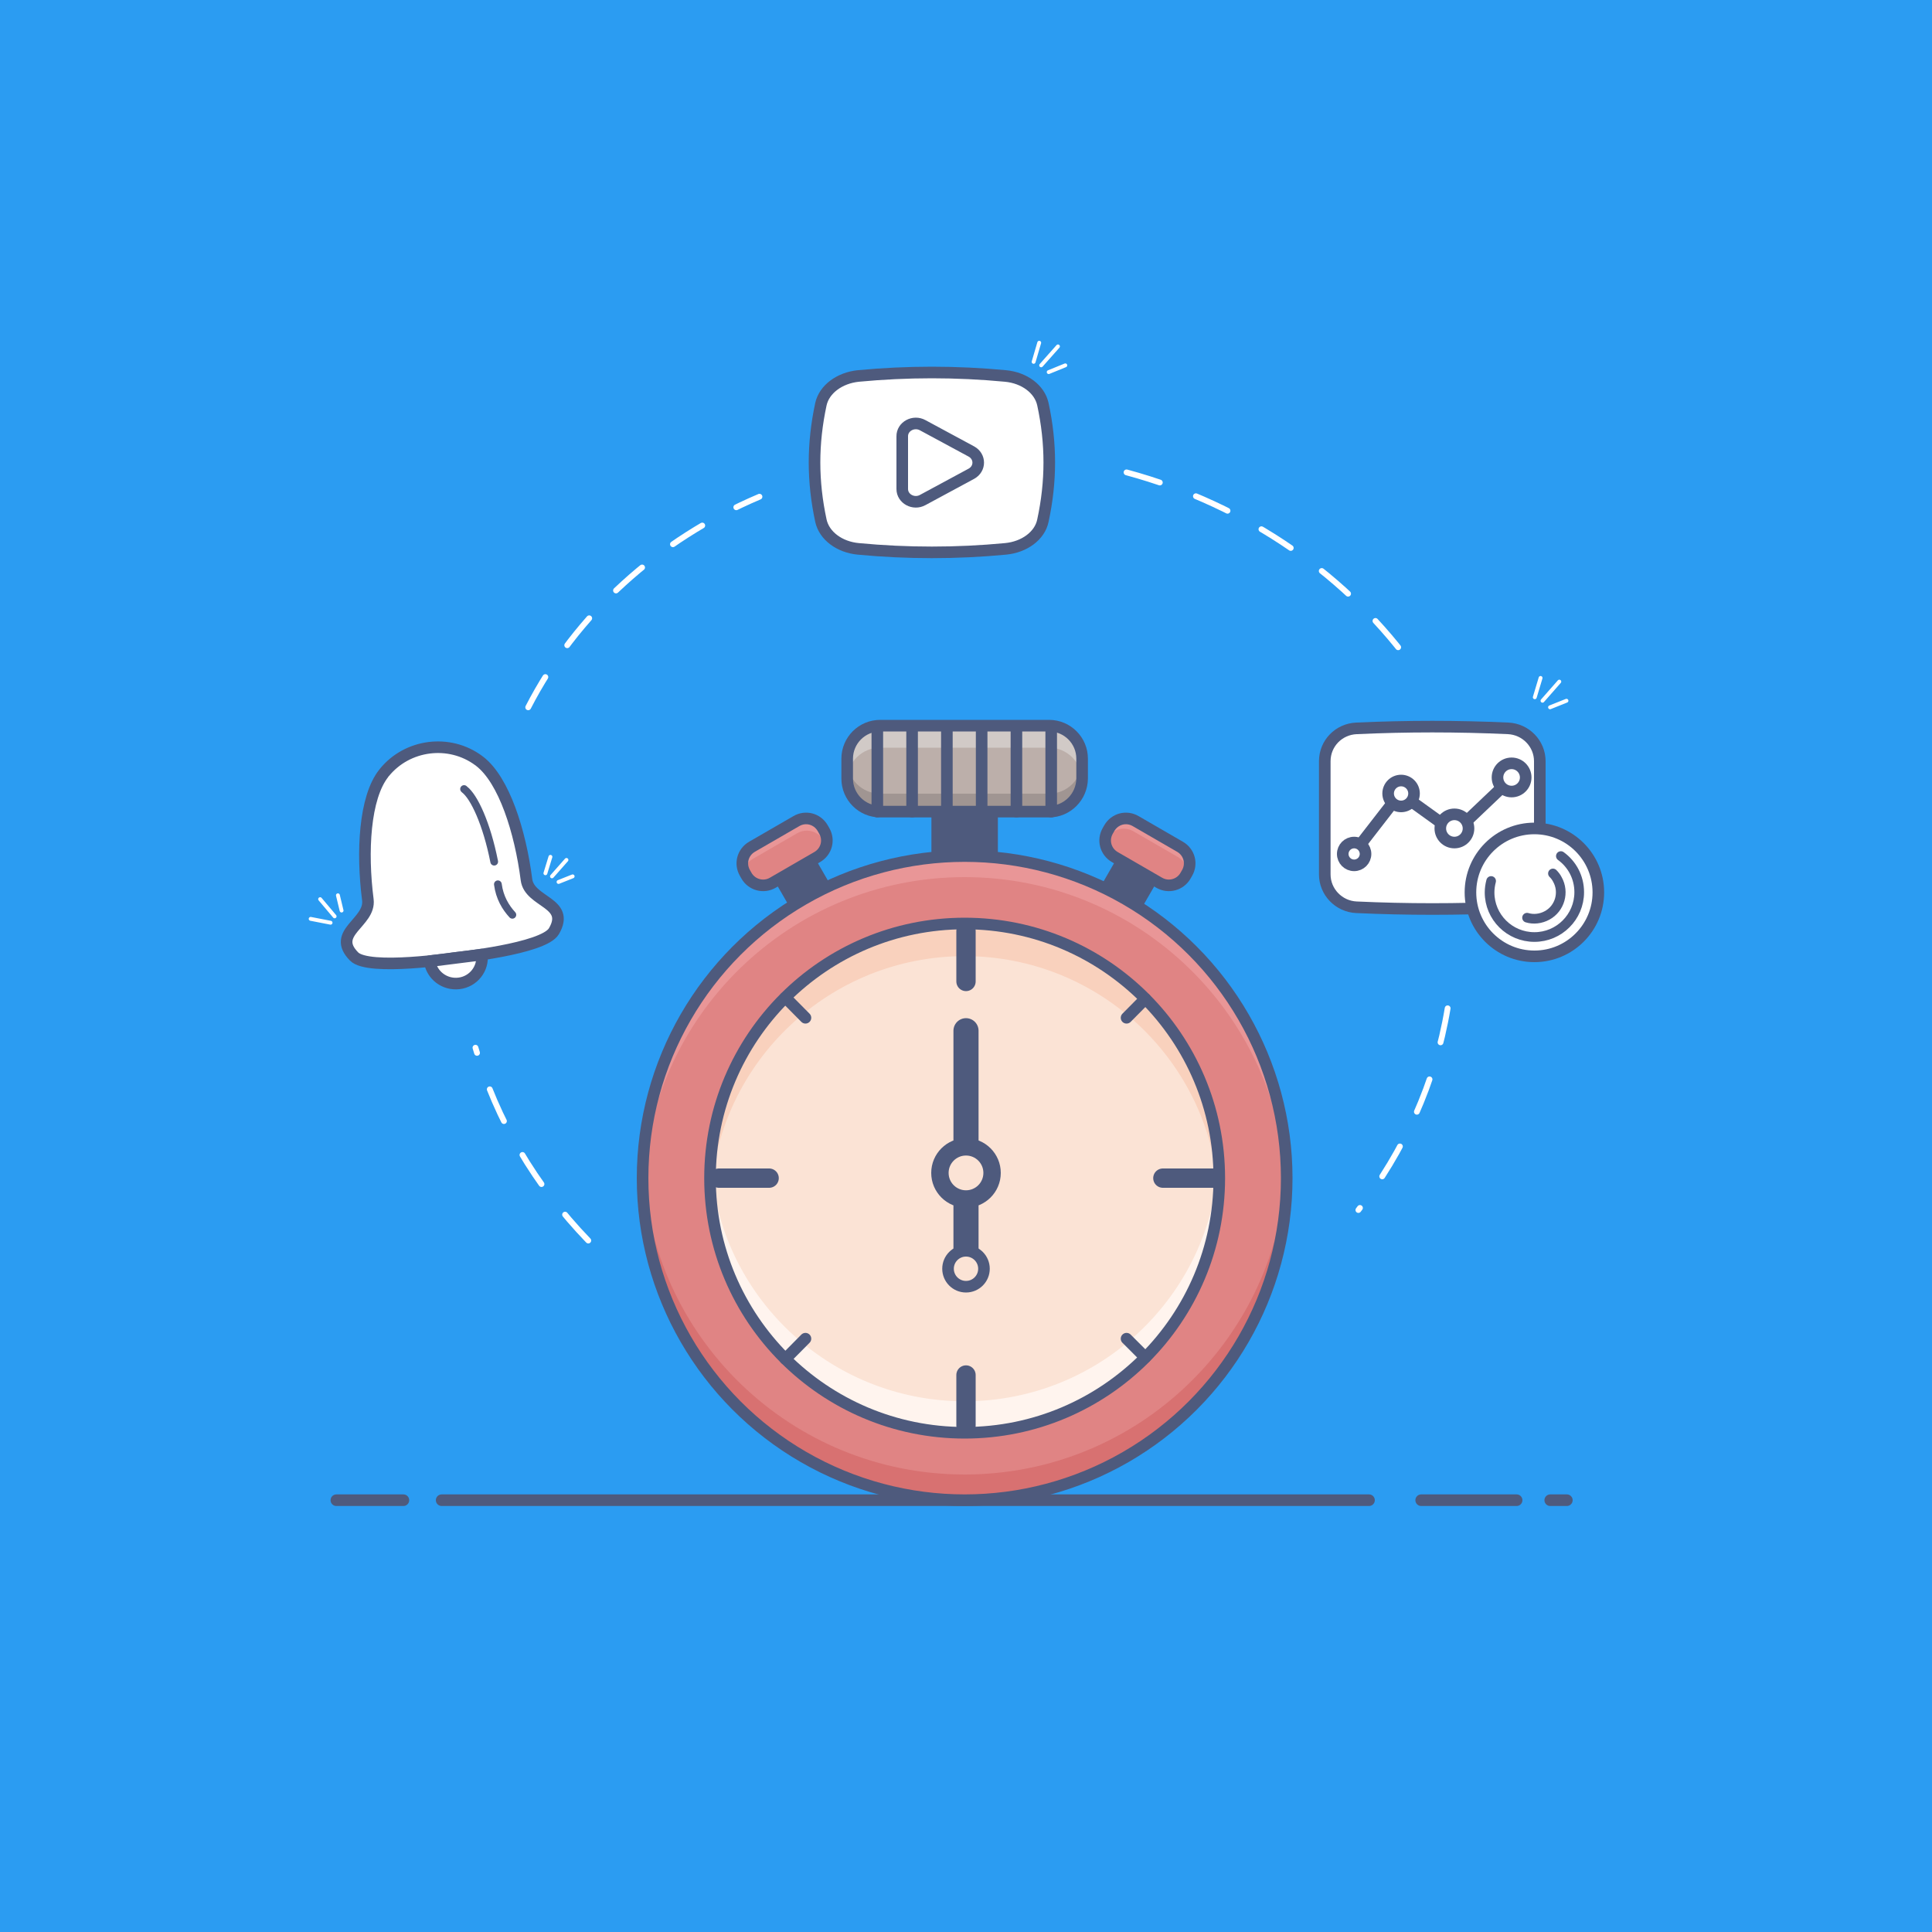 <?xml version="1.0" encoding="utf-8"?>
<!-- Generator: Adobe Illustrator 23.1.1, SVG Export Plug-In . SVG Version: 6.00 Build 0)  -->
<svg version="1.1" id="Layer_1" xmlns="http://www.w3.org/2000/svg" xmlns:xlink="http://www.w3.org/1999/xlink" x="0px" y="0px"
	 viewBox="0 0 1000 1000" style="enable-background:new 0 0 1000 1000;" xml:space="preserve">
<style type="text/css">
	.st0{fill:#2B9CF2;}
	.st1{fill:none;stroke:#4E5A7D;stroke-width:6;stroke-linecap:round;stroke-linejoin:round;stroke-miterlimit:10;}
	.st2{fill:#4E5A7D;}
	.st3{fill:#BCAFAA;}
	.st4{fill:#A09592;}
	.st5{fill:#D1CAC7;}
	.st6{fill:#E08484;}
	.st7{fill:#E99697;}
	.st8{fill:#D87171;}
	.st9{fill:#FBE3D5;}
	.st10{fill:#FFF4EE;}
	.st11{fill:#F9D1BD;}
	.st12{fill:none;stroke:#4E5A7D;stroke-width:13;stroke-linecap:round;stroke-linejoin:round;stroke-miterlimit:10;}
	.st13{fill:none;stroke:#4E5A7D;stroke-width:10;stroke-linecap:round;stroke-linejoin:round;stroke-miterlimit:10;}
	.st14{fill:none;stroke:#4E5A7D;stroke-width:9;stroke-linecap:round;stroke-linejoin:round;stroke-miterlimit:10;}
	.st15{fill:#FFFFFF;}
	.st16{fill:none;stroke:#4E5A7D;stroke-width:4;stroke-linecap:round;stroke-linejoin:round;stroke-miterlimit:10;}
	.st17{fill:none;stroke:#FFFFFF;stroke-width:2;stroke-linecap:round;stroke-linejoin:round;stroke-miterlimit:10;}
	.st18{fill:none;stroke:#4E5A7D;stroke-width:5;stroke-linecap:round;stroke-linejoin:round;stroke-miterlimit:10;}
	
		.st19{fill:none;stroke:#FFFFFF;stroke-width:3;stroke-linecap:round;stroke-linejoin:round;stroke-miterlimit:10;stroke-dasharray:18,20;}
</style>
<rect id="XMLID_133_" class="st0" width="1000" height="1000"/>
<line id="XMLID_382_" class="st1" x1="228.6" y1="776.5" x2="708.6" y2="776.5"/>
<line id="XMLID_381_" class="st1" x1="735.6" y1="776.5" x2="785" y2="776.5"/>
<line id="XMLID_380_" class="st1" x1="174.1" y1="776.5" x2="208.8" y2="776.5"/>
<line id="XMLID_379_" class="st1" x1="802.4" y1="776.5" x2="811" y2="776.5"/>
<path id="XMLID_390_" class="st2" d="M511.4,453.1h-24.2c-1.2,0-2.1-1-2.1-2.1v-51c0-1.2,1-2.1,2.1-2.1h24.2c1.2,0,2.1,1,2.1,2.1v51
	C513.5,452.1,512.6,453.1,511.4,453.1z"/>
<path id="XMLID_335_" class="st1" d="M511.4,453.1h-24.2c-1.2,0-2.1-1-2.1-2.1v-51c0-1.2,1-2.1,2.1-2.1h24.2c1.2,0,2.1,1,2.1,2.1v51
	C513.5,452.1,512.6,453.1,511.4,453.1z"/>
<path id="XMLID_394_" class="st3" d="M543,420.1h-87.4c-9.4,0-17.1-7.6-17.1-17.1v-10.3c0-9.4,7.6-17.1,17.1-17.1H543
	c9.4,0,17.1,7.6,17.1,17.1V403C560,412.4,552.4,420.1,543,420.1z"/>
<path id="XMLID_330_" class="st4" d="M543,410.8h-87.4c-9.4,0-17.1-7.6-17.1-17.1v9.3c0,9.4,7.6,17.1,17.1,17.1H543
	c9.4,0,17.1-7.6,17.1-17.1v-9.3C560,403.2,552.4,410.8,543,410.8z"/>
<path id="XMLID_329_" class="st5" d="M543,375.7h-87.4c-9.4,0-17.1,7.6-17.1,17.1V403c0,0.2,0,0.3,0,0.5c0.3-9.2,7.8-16.5,17-16.5
	H543c9.2,0,16.7,7.4,17,16.5c0-0.2,0-0.3,0-0.5v-10.3C560,383.3,552.4,375.7,543,375.7z"/>
<path id="XMLID_336_" class="st1" d="M543,420.1h-87.4c-9.4,0-17.1-7.6-17.1-17.1v-10.3c0-9.4,7.6-17.1,17.1-17.1H543
	c9.4,0,17.1,7.6,17.1,17.1V403C560,412.4,552.4,420.1,543,420.1z"/>
<g id="XMLID_257_">
	
		<rect id="XMLID_255_" x="571.5" y="448.1" transform="matrix(0.866 0.5 -0.5 0.866 309.841 -228.067)" class="st2" width="18" height="32"/>
	
		<rect id="XMLID_31_" x="571.5" y="448.1" transform="matrix(0.866 0.5 -0.5 0.866 309.841 -228.067)" class="st1" width="18" height="32"/>
	<path id="XMLID_256_" class="st6" d="M600,456.9l-23-13.3c-4.8-2.8-6.4-8.8-3.6-13.6l0.8-1.4c2.8-4.8,8.8-6.4,13.6-3.6l23,13.3
		c4.8,2.8,6.4,8.8,3.6,13.6l-0.8,1.4C610.9,458,604.8,459.7,600,456.9z"/>
	<path id="XMLID_365_" class="st6" d="M600,456.9l-23-13.3c-4.8-2.8-6.4-8.8-3.6-13.6l0.8-1.4c2.8-4.8,8.8-6.4,13.6-3.6l23,13.3
		c4.8,2.8,6.4,8.8,3.6,13.6l-0.8,1.4C610.9,458,604.8,459.7,600,456.9z"/>
	<path id="XMLID_375_" class="st7" d="M572.3,435.3l0.8-1.4c2.8-4.8,8.8-6.4,13.6-3.6l23,13.3c2.7,1.6,4.4,4.2,4.9,7
		c2.5-4.7,0.9-10.7-3.8-13.4l-23-13.3c-4.8-2.8-10.9-1.1-13.6,3.6l-0.8,1.4c-1.2,2.1-1.6,4.4-1.2,6.6
		C572.2,435.5,572.2,435.4,572.3,435.3z"/>
	<path id="XMLID_254_" class="st1" d="M600,456.9l-23-13.3c-4.8-2.8-6.4-8.8-3.6-13.6l0.8-1.4c2.8-4.8,8.8-6.4,13.6-3.6l23,13.3
		c4.8,2.8,6.4,8.8,3.6,13.6l-0.8,1.4C610.9,458,604.8,459.7,600,456.9z"/>
</g>
<g id="XMLID_17_">
	
		<rect id="XMLID_20_" x="410.5" y="448.1" transform="matrix(-0.866 0.5 -0.5 -0.866 1014.868 656.343)" class="st2" width="18" height="32"/>
	
		<rect id="XMLID_109_" x="410.5" y="448.1" transform="matrix(-0.866 0.5 -0.5 -0.866 1014.868 656.343)" class="st1" width="18" height="32"/>
	<path id="XMLID_19_" class="st6" d="M400,456.9l23-13.3c4.8-2.8,6.4-8.8,3.6-13.6l-0.8-1.4c-2.8-4.8-8.8-6.4-13.6-3.6l-23,13.3
		c-4.8,2.8-6.4,8.8-3.6,13.6l0.8,1.4C389.1,458,395.2,459.7,400,456.9z"/>
	<path id="XMLID_364_" class="st6" d="M400,456.9l23-13.3c4.8-2.8,6.4-8.8,3.6-13.6l-0.8-1.4c-2.8-4.8-8.8-6.4-13.6-3.6l-23,13.3
		c-4.8,2.8-6.4,8.8-3.6,13.6l0.8,1.4C389.1,458,395.2,459.7,400,456.9z"/>
	<path id="XMLID_372_" class="st7" d="M389.6,444.6l23-13.3c4.8-2.8,10.9-1.1,13.6,3.6l0.8,1.4c0.2,0.4,0.4,0.9,0.6,1.3
		c0.7-2.5,0.4-5.2-1-7.6l-0.8-1.4c-2.8-4.8-8.8-6.4-13.6-3.6l-23,13.3c-4.3,2.5-6.1,7.8-4.3,12.3C385.6,448.2,387.2,446,389.6,444.6
		z"/>
	<path id="XMLID_18_" class="st1" d="M400,456.9l23-13.3c4.8-2.8,6.4-8.8,3.6-13.6l-0.8-1.4c-2.8-4.8-8.8-6.4-13.6-3.6l-23,13.3
		c-4.8,2.8-6.4,8.8-3.6,13.6l0.8,1.4C389.1,458,395.2,459.7,400,456.9z"/>
</g>
<g id="XMLID_464_">
	<g id="XMLID_476_">
		<line id="XMLID_477_" class="st1" x1="544.1" y1="376" x2="544.1" y2="420.1"/>
	</g>
	<g id="XMLID_474_">
		<line id="XMLID_475_" class="st1" x1="526.1" y1="376" x2="526.1" y2="420.1"/>
	</g>
	<g id="XMLID_471_">
		<line id="XMLID_472_" class="st1" x1="508.1" y1="376" x2="508.1" y2="420.1"/>
	</g>
	<g id="XMLID_469_">
		<line id="XMLID_470_" class="st1" x1="490.1" y1="376" x2="490.1" y2="420.1"/>
	</g>
	<g id="XMLID_467_">
		<line id="XMLID_468_" class="st1" x1="472.1" y1="376" x2="472.1" y2="420.1"/>
	</g>
	<g id="XMLID_465_">
		<line id="XMLID_466_" class="st1" x1="454.1" y1="376" x2="454.1" y2="420.1"/>
	</g>
</g>
<circle id="XMLID_16_" class="st6" cx="499.3" cy="609.8" r="166.7"/>
<path id="XMLID_368_" class="st8" d="M499.3,763.2c-89.8,0-163-71-166.5-160c-0.1,2.2-0.1,4.4-0.1,6.7
	c0,92.1,74.6,166.7,166.7,166.7c92.1,0,166.7-74.6,166.7-166.7c0-2.2-0.1-4.5-0.1-6.7C662.3,692.1,589.1,763.2,499.3,763.2z"/>
<path id="XMLID_367_" class="st7" d="M499.3,454c90.2,0,163.7,71.7,166.6,161.3c0.1-1.8,0.1-3.6,0.1-5.4
	c0-92.1-74.6-166.7-166.7-166.7c-92.1,0-166.7,74.6-166.7,166.7c0,1.8,0,3.6,0.1,5.4C335.6,525.7,409,454,499.3,454z"/>
<circle id="XMLID_350_" class="st9" cx="499.3" cy="609.8" r="131.8"/>
<path id="XMLID_370_" class="st10" d="M499.3,725.3c-70,0-127.3-54.6-131.5-123.6c-0.2,2.7-0.3,5.4-0.3,8.1
	c0,72.8,59,131.8,131.8,131.8c72.8,0,131.8-59,131.8-131.8c0-2.7-0.1-5.4-0.3-8.1C626.6,670.7,569.3,725.3,499.3,725.3z"/>
<path id="XMLID_369_" class="st11" d="M499.3,494.9c69.9,0,127.1,54.5,131.5,123.3c0.2-2.8,0.3-5.6,0.3-8.4
	c0-72.8-59-131.8-131.8-131.8c-72.8,0-131.8,59-131.8,131.8c0,2.8,0.1,5.6,0.3,8.4C372.2,549.4,429.4,494.9,499.3,494.9z"/>
<line id="XMLID_383_" class="st12" x1="500" y1="607.1" x2="500" y2="656.7"/>
<line id="XMLID_378_" class="st12" x1="500" y1="607.1" x2="500" y2="533.5"/>
<circle id="XMLID_334_" class="st1" cx="499.3" cy="609.8" r="131.8"/>
<g id="XMLID_14_">
	<line id="XMLID_340_" class="st13" x1="500" y1="481.9" x2="500" y2="508"/>
	<line id="XMLID_15_" class="st13" x1="500" y1="711.7" x2="500" y2="737.8"/>
</g>
<g id="XMLID_13_">
	<line id="XMLID_78_" class="st13" x1="627.9" y1="609.8" x2="601.9" y2="609.8"/>
	<line id="XMLID_77_" class="st13" x1="398.1" y1="609.8" x2="372.1" y2="609.8"/>
</g>
<g id="XMLID_388_">
	<line id="XMLID_391_" class="st1" x1="592.8" y1="517" x2="583.1" y2="526.8"/>
	<path id="XMLID_393_" class="st1" d="M592.8,517"/>
	<path id="XMLID_387_" class="st1" d="M604.3,505.5"/>
	<line id="XMLID_389_" class="st1" x1="416.9" y1="692.9" x2="406.5" y2="703.4"/>
</g>
<g id="XMLID_385_">
	<line id="XMLID_392_" class="st1" x1="592.8" y1="702.6" x2="583.1" y2="692.9"/>
	<line id="XMLID_386_" class="st1" x1="416.9" y1="526.8" x2="406.5" y2="516.3"/>
</g>
<circle id="XMLID_12_" class="st9" cx="500" cy="607.1" r="13.5"/>
<circle id="XMLID_11_" class="st14" cx="500" cy="607.1" r="13.5"/>
<circle id="XMLID_384_" class="st9" cx="500" cy="656.7" r="9.3"/>
<circle id="XMLID_10_" class="st1" cx="500" cy="656.7" r="9.3"/>
<circle id="XMLID_306_" class="st1" cx="499.3" cy="609.8" r="166.7"/>
<g id="XMLID_397_">
	<path id="XMLID_374_" class="st15" d="M520.4,284.1c-25.3,2.4-50.8,2.4-76.1,0c-9.8-0.9-17.7-6.8-19.4-14.6
		c-4.4-20.4-4.4-39.9,0-60.3c1.7-7.7,9.6-13.6,19.4-14.6c25.3-2.4,50.8-2.4,76.1,0c9.8,0.9,17.7,6.8,19.4,14.6
		c4.4,20.4,4.4,39.9,0,60.3C538.2,277.3,530.2,283.2,520.4,284.1z"/>
	<path id="XMLID_371_" class="st1" d="M520.4,284.1c-25.3,2.4-50.8,2.4-76.1,0c-9.8-0.9-17.7-6.8-19.4-14.6
		c-4.4-20.4-4.4-39.9,0-60.3c1.7-7.7,9.6-13.6,19.4-14.6c25.3-2.4,50.8-2.4,76.1,0c9.8,0.9,17.7,6.8,19.4,14.6
		c4.4,20.4,4.4,39.9,0,60.3C538.2,277.3,530.2,283.2,520.4,284.1z"/>
	<path id="XMLID_366_" class="st1" d="M477.6,220.1l25.2,13.6c4.7,2.6,4.7,8.9,0,11.5l-25.2,13.6c-4.7,2.6-10.6-0.6-10.6-5.7v-27.2
		C466.9,220.7,472.9,217.5,477.6,220.1z"/>
</g>
<g id="XMLID_398_">
	<path id="XMLID_376_" class="st15" d="M235.9,495.8c0,0-45.1,6.9-52.6-0.7c-12.3-12.4,8.6-17.5,7.1-29.4
		c-3.2-24.9-1.7-52.9,8.2-65.4c0.1-0.1,0.2-0.2,0.3-0.4c11.9-14.7,33.7-17.5,48.9-6.2c0.1,0.1,0.3,0.2,0.4,0.3
		c12.7,9.7,21.1,36.4,24.3,61.3c1.5,11.9,23,11.7,14.2,26.7C281.3,491.2,235.9,495.8,235.9,495.8z"/>
	<path id="XMLID_377_" class="st1" d="M235.9,495.8c0,0-45.1,6.9-52.6-0.7c-12.3-12.4,8.6-17.5,7.1-29.4
		c-3.2-24.9-1.7-52.9,8.2-65.4c0.1-0.1,0.2-0.2,0.3-0.4c11.9-14.7,33.7-17.5,48.9-6.2c0.1,0.1,0.3,0.2,0.4,0.3
		c12.7,9.7,21.1,36.4,24.3,61.3c1.5,11.9,23,11.7,14.2,26.7C281.3,491.2,235.9,495.8,235.9,495.8z"/>
	<path id="XMLID_399_" class="st16" d="M257.7,457.7c0.9,6.9,4,12,7.5,15.8"/>
	<path id="XMLID_363_" class="st16" d="M240.2,408.4l0.2,0.2c5,3.8,11.5,17.7,15.4,37.4"/>
	<path id="XMLID_395_" class="st15" d="M249.4,494.1c0.9,7.3-4.4,14-11.8,14.9c-7.4,0.9-14.2-4.2-15.2-11.5L249.4,494.1z"/>
	<path id="XMLID_396_" class="st1" d="M249.4,494.1c0.9,7.3-4.4,14-11.8,14.9c-7.4,0.9-14.2-4.2-15.2-11.5L249.4,494.1z"/>
</g>
<g id="XMLID_451_">
	<line id="XMLID_454_" class="st17" x1="289.1" y1="456.5" x2="296.4" y2="453.6"/>
	<line id="XMLID_453_" class="st17" x1="282.3" y1="452" x2="284.9" y2="443.5"/>
	<line id="XMLID_452_" class="st17" x1="285.7" y1="453.6" x2="293.2" y2="445.1"/>
</g>
<g id="XMLID_488_">
	<line id="XMLID_491_" class="st17" x1="542.8" y1="192.6" x2="551.4" y2="189.1"/>
	<line id="XMLID_490_" class="st17" x1="535" y1="187.3" x2="537.9" y2="177.4"/>
	<line id="XMLID_489_" class="st17" x1="538.9" y1="189.1" x2="547.6" y2="179.3"/>
</g>
<g id="XMLID_264_">
	<line id="XMLID_270_" class="st17" x1="802.3" y1="366.1" x2="810.8" y2="362.7"/>
	<line id="XMLID_266_" class="st17" x1="794.4" y1="360.9" x2="797.4" y2="350.9"/>
	<line id="XMLID_265_" class="st17" x1="798.4" y1="362.7" x2="807.1" y2="352.8"/>
</g>
<g id="XMLID_484_">
	<line id="XMLID_487_" class="st17" x1="176.8" y1="471.3" x2="174.9" y2="463.4"/>
	<line id="XMLID_486_" class="st17" x1="171.1" y1="477.6" x2="160.8" y2="475.6"/>
	<line id="XMLID_485_" class="st17" x1="173.2" y1="474.3" x2="165.7" y2="465.4"/>
</g>
<path id="XMLID_252_" class="st15" d="M780.6,469.6c-26.1,1.2-52.3,1.2-78.5,0c-9.1-0.4-16.4-7.9-16.4-17v-58.6
	c0-9.2,7.2-16.6,16.4-17c26.1-1.2,52.3-1.2,78.5,0c9.1,0.4,16.4,7.9,16.4,17v58.6C797,461.7,789.7,469.2,780.6,469.6z"/>
<path id="XMLID_83_" class="st1" d="M780.6,469.6c-26.1,1.2-52.3,1.2-78.5,0c-9.1-0.4-16.4-7.9-16.4-17v-58.6
	c0-9.2,7.2-16.6,16.4-17c26.1-1.2,52.3-1.2,78.5,0c9.1,0.4,16.4,7.9,16.4,17v58.6C797,461.7,789.7,469.2,780.6,469.6z"/>
<polyline id="XMLID_242_" class="st1" points="700.9,441.3 724.7,410.6 752.9,430.9 781.2,404 "/>
<circle id="XMLID_3_" class="st15" cx="700.9" cy="442" r="5.9"/>
<circle id="XMLID_2_" class="st1" cx="700.9" cy="442" r="5.9"/>
<circle id="XMLID_244_" class="st15" cx="725.2" cy="410.7" r="6.7"/>
<circle id="XMLID_243_" class="st1" cx="725.2" cy="410.7" r="6.7"/>
<circle id="XMLID_246_" class="st15" cx="752.8" cy="428.8" r="7.3"/>
<circle id="XMLID_245_" class="st1" cx="752.8" cy="428.8" r="7.3"/>
<circle id="XMLID_248_" class="st15" cx="782.4" cy="402.4" r="7.3"/>
<circle id="XMLID_247_" class="st1" cx="782.4" cy="402.4" r="7.3"/>
<circle id="XMLID_258_" class="st15" cx="794.2" cy="461.9" r="33.1"/>
<circle id="XMLID_259_" class="st15" cx="794.2" cy="461.9" r="33.1"/>
<circle id="XMLID_253_" class="st1" cx="794.2" cy="461.9" r="33.1"/>
<path id="XMLID_262_" class="st18" d="M807.9,443.1c5.8,4.2,9.5,11,9.5,18.7c0,12.8-10.4,23.2-23.2,23.2S771,474.7,771,461.9
	c0-2,0.3-4,0.8-5.9"/>
<path id="XMLID_261_" class="st18" d="M803.8,452.1c0.9,0.9,1.7,1.9,2.3,3.1c3.7,6.6,1.3,15-5.3,18.6c-3.3,1.8-7.1,2.2-10.4,1.2"/>
<path id="XMLID_313_" class="st19" d="M304.5,642.1c-27.3-28.3-47.6-62.3-58.4-99.8"/>
<path id="XMLID_308_" class="st19" d="M749.3,521.9c-6.4,38.5-22.6,74-46.2,104.4"/>
<path id="XMLID_309_" class="st19" d="M583.1,244.5c62.5,16.9,115.5,54,150,103"/>
<path id="XMLID_260_" class="st19" d="M273.4,366.1c24.6-47.9,67.1-86.7,119.7-109"/>
</svg>
